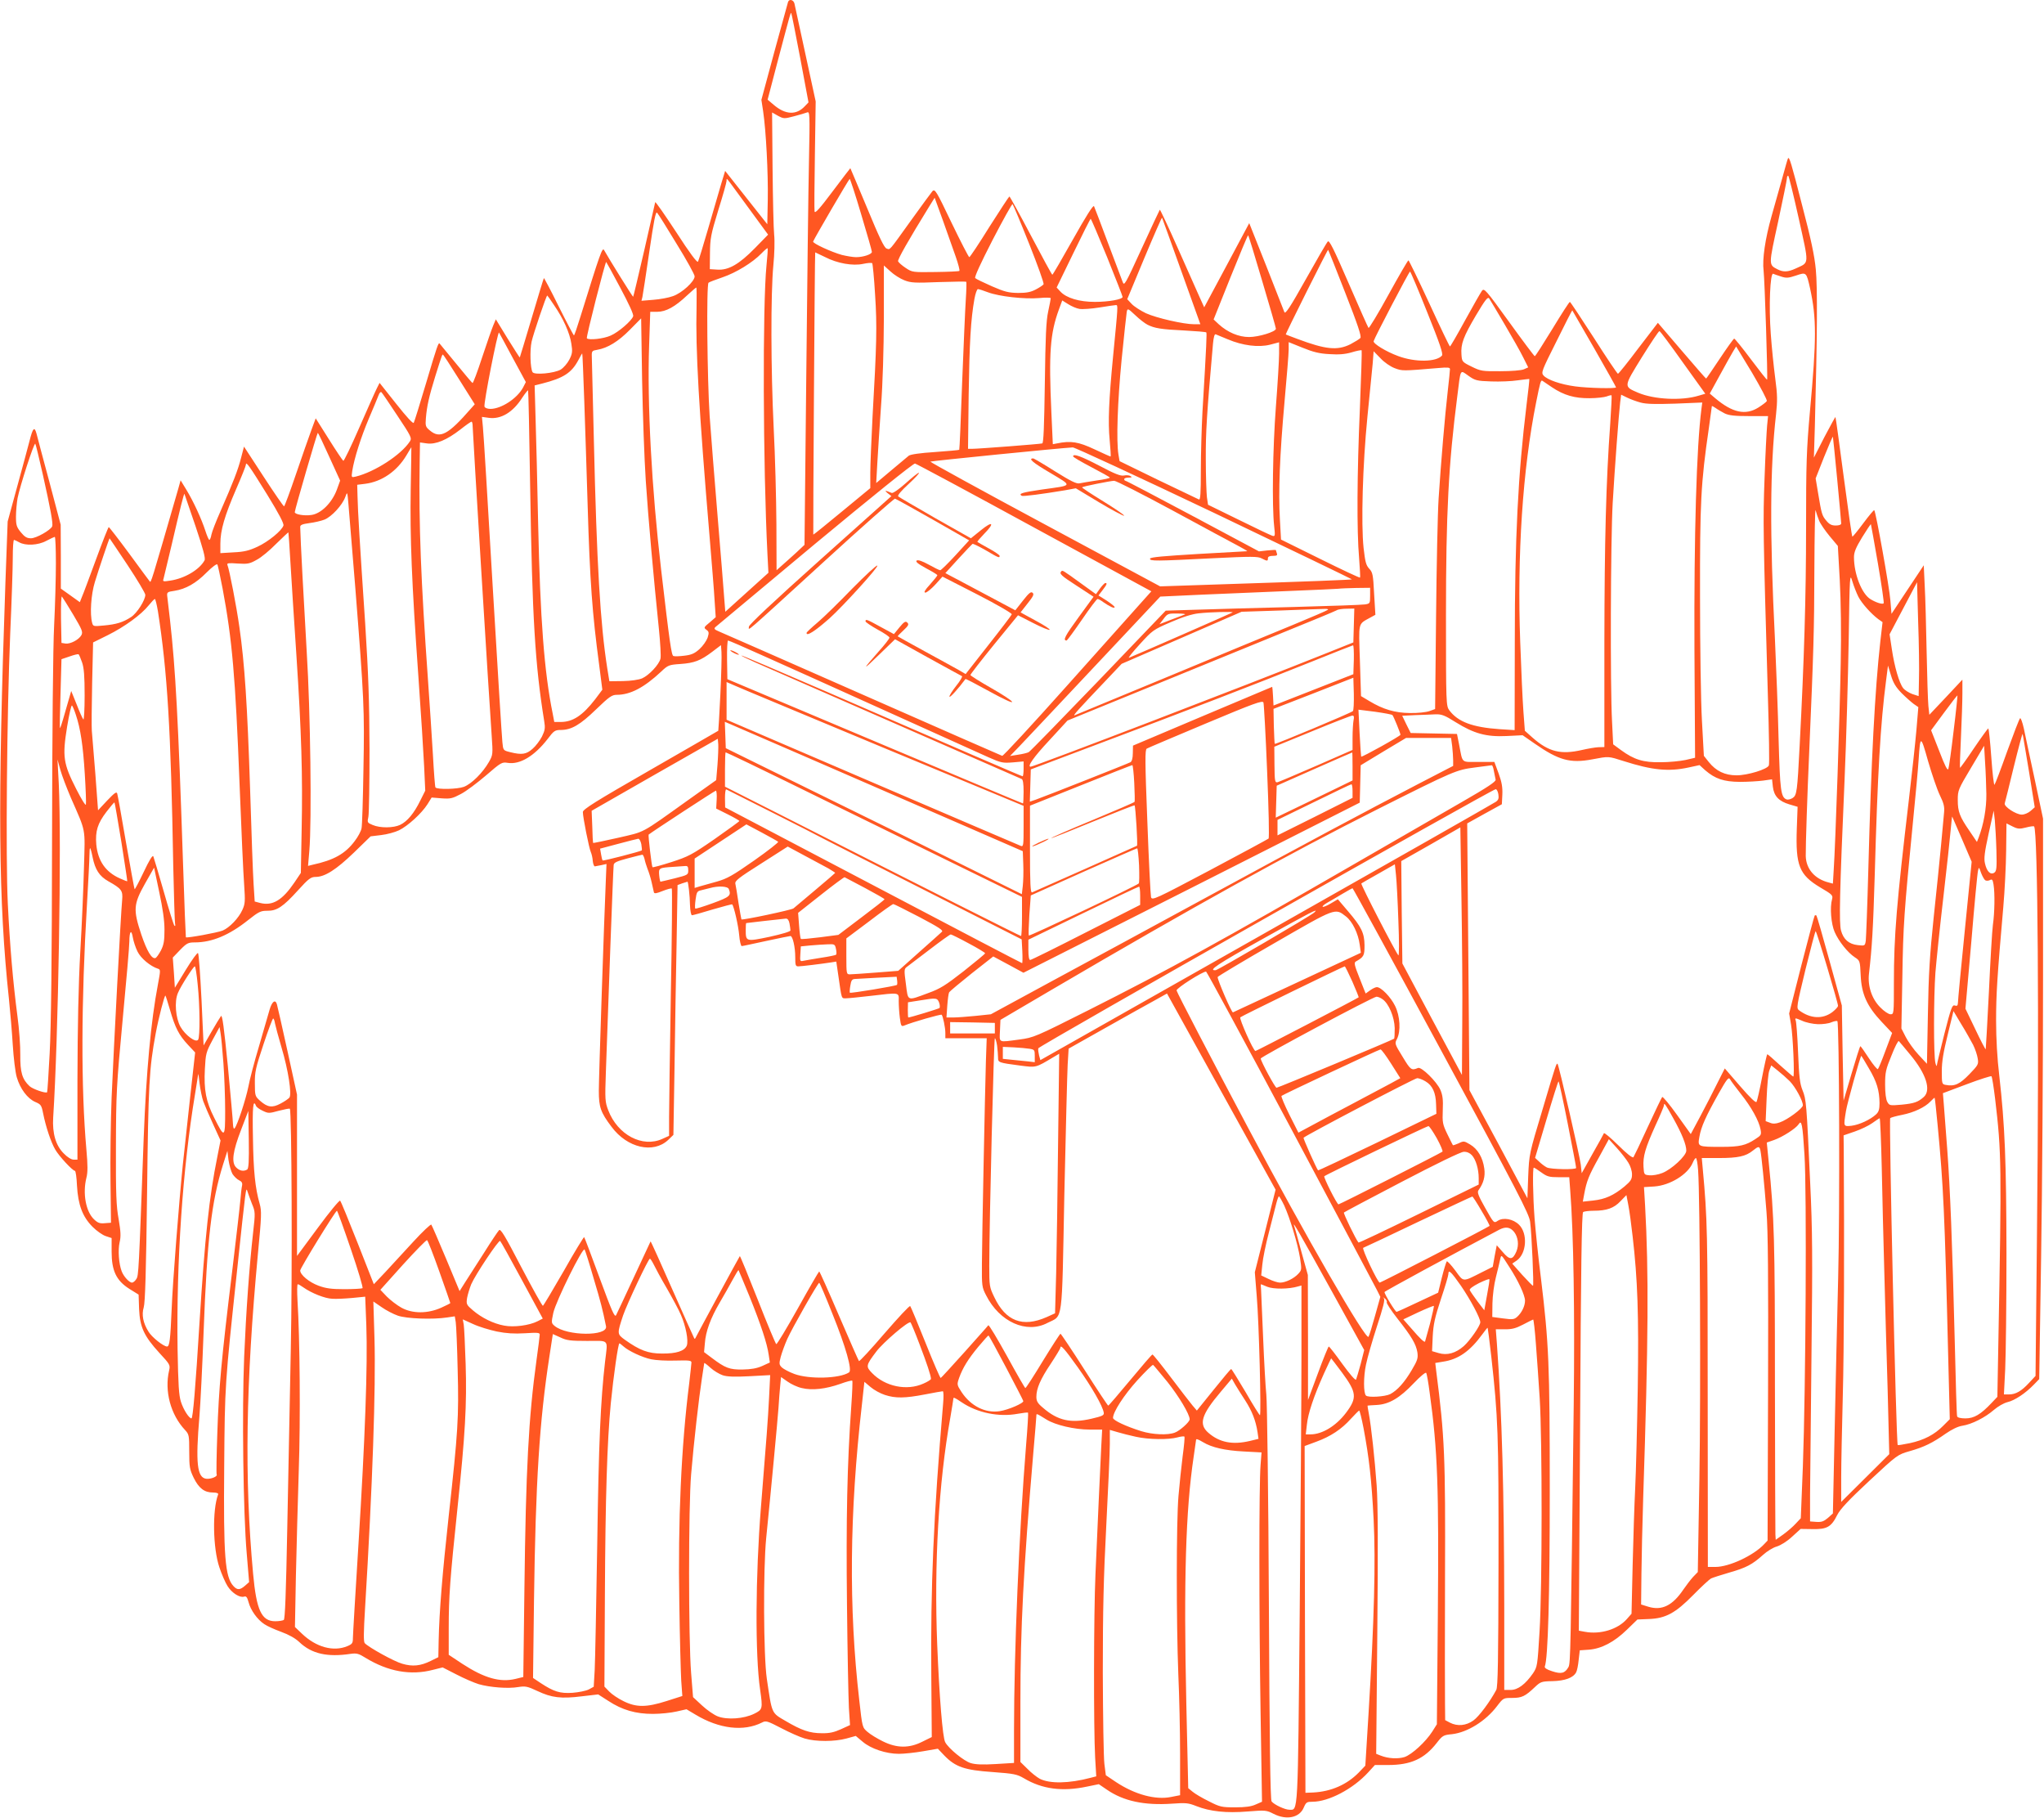<?xml version="1.0" standalone="no"?>
<!DOCTYPE svg PUBLIC "-//W3C//DTD SVG 20010904//EN"
 "http://www.w3.org/TR/2001/REC-SVG-20010904/DTD/svg10.dtd">
<svg version="1.0" xmlns="http://www.w3.org/2000/svg"
 width="1280pt" height="1138pt" viewBox="0 0 1280 1138"
 preserveAspectRatio="xMidYMid meet">
<g transform="translate(0,1138) scale(0.1,-0.1)"
fill="#ff5722" stroke="none">
<path d="M4935 11368 c-2 -7 -41 -148 -86 -313 l-81 -300 11 -72 c18 -121 32
-389 29 -553 l-3 -154 -132 167 -132 167 -25 -82 c-13 -46 -50 -171 -81 -278
-31 -107 -60 -201 -64 -208 -5 -9 -52 54 -136 184 -71 108 -130 193 -132 188
-1 -5 -32 -139 -68 -299 -37 -159 -68 -291 -70 -293 -2 -3 -149 233 -182 292
-11 20 -24 -17 -148 -416 -20 -65 -38 -118 -41 -118 -2 0 -45 81 -95 181 -49
100 -92 180 -93 178 -2 -2 -36 -114 -76 -249 -40 -135 -74 -246 -75 -248 -1
-1 -35 52 -76 118 l-74 121 -16 -38 c-9 -21 -40 -111 -70 -201 -29 -89 -56
-161 -60 -160 -4 2 -50 57 -104 123 -54 66 -100 122 -102 124 -7 9 -16 -15
-84 -245 -39 -131 -74 -244 -78 -251 -4 -8 -46 38 -110 119 l-104 131 -17 -34
c-10 -19 -59 -130 -110 -246 -51 -117 -96 -210 -100 -208 -5 3 -46 64 -91 136
l-82 130 -27 -73 c-15 -40 -58 -164 -96 -275 -38 -112 -72 -203 -75 -203 -4 0
-62 84 -129 187 l-122 187 -18 -69 c-19 -76 -50 -155 -129 -335 -28 -63 -54
-130 -57 -147 -3 -18 -9 -33 -13 -33 -4 0 -15 26 -25 57 -24 74 -74 183 -119
257 l-36 59 -15 -54 c-174 -601 -170 -590 -179 -578 -2 2 -59 79 -127 172 -68
92 -126 167 -129 167 -3 0 -39 -91 -80 -203 -41 -111 -80 -217 -88 -234 l-13
-33 -60 43 -59 42 0 200 -1 200 -70 265 c-39 146 -76 282 -81 304 -13 48 -23
39 -44 -44 -9 -36 -44 -164 -77 -285 l-60 -220 -14 -380 c-49 -1397 -44 -1993
22 -2610 8 -77 19 -206 24 -287 5 -81 16 -172 25 -202 21 -72 67 -134 116
-155 35 -15 39 -20 49 -71 17 -85 49 -181 76 -227 24 -42 109 -133 123 -133 5
0 11 -42 13 -92 7 -122 35 -196 98 -259 25 -25 63 -52 83 -58 l36 -12 0 -86
c0 -118 29 -180 111 -232 l58 -36 3 -90 c5 -114 31 -170 127 -275 66 -71 69
-76 61 -110 -30 -129 9 -276 100 -373 25 -27 26 -34 26 -135 0 -97 3 -112 28
-164 32 -65 67 -92 120 -92 24 0 36 -5 33 -12 -37 -97 -33 -337 8 -457 14 -42
37 -95 51 -117 27 -43 76 -74 103 -66 14 5 20 -3 29 -36 13 -49 54 -107 98
-136 17 -12 64 -33 105 -48 49 -18 89 -40 115 -65 77 -73 175 -95 321 -73 37
5 50 2 93 -25 141 -86 283 -112 423 -75 l60 15 86 -44 c48 -25 111 -52 140
-61 70 -20 184 -29 247 -18 45 7 57 5 121 -25 89 -42 148 -49 277 -33 l103 12
64 -41 c87 -57 171 -81 279 -81 47 0 114 7 148 15 l62 14 57 -34 c148 -89 301
-107 416 -49 24 13 33 10 120 -35 51 -27 117 -56 147 -65 70 -21 189 -20 262
0 l58 16 43 -36 c51 -44 147 -76 227 -76 32 0 99 7 151 16 l93 16 41 -43 c69
-71 126 -91 301 -103 136 -10 154 -14 197 -39 114 -68 240 -85 396 -52 l73 15
50 -34 c104 -72 235 -100 409 -88 85 6 101 5 151 -15 86 -34 188 -45 322 -34
112 9 118 8 163 -15 81 -41 163 -24 189 41 14 32 19 35 54 35 101 0 254 80
349 184 l42 46 83 0 c142 0 227 39 304 138 36 46 41 50 96 55 96 11 211 82
282 176 39 51 40 51 95 51 60 0 81 10 142 68 35 33 41 36 110 37 78 2 130 21
148 55 6 10 13 46 16 78 l7 60 57 4 c79 6 159 48 238 125 l66 64 72 3 c105 4
166 37 278 151 50 51 100 97 111 103 11 5 63 22 115 37 105 30 143 50 210 110
25 23 64 47 87 53 25 8 64 32 95 61 l54 49 74 -1 c90 -2 118 13 155 88 19 37
70 92 201 214 176 164 177 164 253 186 89 25 144 52 226 110 38 26 76 45 104
49 59 9 143 52 197 99 27 23 62 43 86 49 44 10 112 55 165 110 l33 34 12 769
c7 424 12 1213 12 1755 l0 985 -52 245 c-29 135 -60 278 -68 318 -9 41 -20 70
-24 65 -5 -4 -41 -98 -81 -208 -39 -110 -75 -204 -79 -208 -4 -5 -13 73 -20
172 -7 100 -16 181 -19 181 -3 -1 -44 -57 -90 -125 -46 -69 -86 -124 -87 -122
-2 2 1 88 6 192 5 105 9 228 9 275 l0 85 -103 -110 -104 -110 -6 55 c-3 30 -8
183 -11 340 -3 157 -8 343 -12 413 l-6 128 -101 -152 -101 -152 -7 84 c-6 81
-91 555 -101 565 -2 3 -33 -34 -68 -81 -35 -47 -66 -85 -69 -85 -3 0 -27 168
-54 373 -27 204 -50 374 -52 376 -1 2 -32 -55 -69 -125 l-66 -129 6 195 c15
570 17 871 6 983 -8 86 -31 194 -86 403 -68 266 -80 304 -88 293 -2 -2 -18
-58 -36 -124 -19 -66 -49 -173 -67 -238 -40 -141 -59 -271 -50 -341 7 -60 27
-678 22 -683 -2 -2 -47 55 -101 127 -53 71 -101 130 -105 130 -4 0 -44 -56
-90 -125 -46 -69 -84 -125 -86 -125 -2 0 -71 79 -153 175 l-149 174 -122 -159
c-66 -88 -124 -160 -128 -160 -4 0 -72 101 -151 225 -80 124 -147 225 -150
225 -4 0 -53 -76 -110 -170 -57 -93 -106 -170 -110 -170 -3 0 -76 97 -161 215
-146 202 -156 213 -170 194 -8 -11 -55 -93 -105 -184 -49 -90 -92 -164 -95
-164 -3 0 -61 121 -129 269 -69 149 -128 270 -131 270 -4 0 -60 -97 -125 -215
-65 -119 -122 -212 -125 -208 -4 5 -60 131 -125 281 -94 217 -121 270 -130
260 -7 -7 -69 -114 -138 -237 -98 -175 -128 -220 -134 -205 -4 10 -55 140
-113 288 l-107 269 -141 -264 -141 -263 -29 64 c-16 36 -77 174 -137 308 -59
133 -110 241 -112 239 -2 -2 -53 -111 -113 -242 -105 -229 -110 -238 -120
-209 -6 16 -48 126 -92 244 -44 118 -83 221 -87 229 -5 9 -50 -62 -132 -208
-68 -121 -126 -221 -129 -221 -3 0 -63 110 -134 245 -71 135 -132 245 -135
245 -3 -1 -59 -86 -125 -190 -65 -105 -122 -190 -126 -190 -4 0 -54 97 -111
215 -96 201 -104 214 -120 198 -8 -10 -69 -92 -134 -183 -143 -199 -129 -183
-153 -176 -15 5 -46 70 -122 254 -57 136 -104 248 -105 249 0 1 -50 -64 -110
-144 -81 -108 -111 -142 -114 -127 -2 10 -1 170 2 354 l5 335 -64 295 c-35
162 -66 305 -69 318 -6 24 -33 30 -40 10z m76 -351 l52 -278 -23 -24 c-53 -57
-121 -54 -194 8 l-39 33 62 237 c80 302 82 310 86 305 2 -1 27 -128 56 -281z
m-39 -365 c35 9 71 20 82 24 17 7 18 -4 12 -302 -4 -170 -11 -781 -17 -1357
l-11 -1048 -51 -48 c-29 -26 -68 -62 -88 -79 l-36 -32 -1 288 c-1 158 -8 429
-17 602 -18 370 -19 843 -2 1020 7 69 9 154 5 190 -4 36 -8 223 -10 415 l-3
351 37 -21 c36 -19 39 -19 100 -3z m6292 -639 c66 -300 68 -273 -19 -314 -48
-22 -77 -24 -114 -5 -56 29 -56 24 4 298 30 140 55 262 55 271 0 9 3 17 8 17
4 0 33 -120 66 -267z m-6662 182 c24 -33 81 -110 126 -172 l82 -112 -83 -85
c-98 -100 -165 -139 -235 -134 l-47 3 1 100 c1 91 5 116 52 269 29 92 52 175
52 184 0 19 -2 21 52 -53z m791 -157 c37 -123 67 -228 67 -235 0 -15 -54 -33
-99 -33 -20 0 -60 7 -89 14 -65 18 -185 73 -180 84 12 28 224 391 229 392 3 0
36 -100 72 -222z m592 -265 c16 -46 26 -85 23 -89 -3 -3 -71 -6 -150 -7 -143
-2 -145 -2 -187 26 -23 15 -44 34 -47 41 -4 11 64 131 196 345 l33 53 52 -143
c28 -79 64 -181 80 -226z m460 80 c53 -133 94 -247 90 -253 -3 -5 -25 -20 -48
-32 -32 -17 -58 -22 -112 -22 -59 1 -84 7 -164 42 -52 23 -98 45 -104 51 -6 6
34 93 109 239 66 127 122 228 125 224 4 -4 51 -116 104 -249z m-2207 -1 c62
-100 112 -191 112 -202 0 -32 -80 -105 -136 -124 -27 -10 -82 -20 -123 -23
l-74 -6 6 24 c3 13 22 140 43 282 29 198 40 255 49 245 7 -7 62 -95 123 -196z
m3160 -170 l119 -332 -39 0 c-66 0 -236 39 -302 69 -33 16 -74 42 -89 58 l-28
30 107 257 c59 141 109 255 111 253 1 -2 56 -153 121 -335z m-465 88 c53 -132
97 -244 97 -249 0 -15 -86 -31 -174 -31 -97 0 -178 24 -216 65 l-23 25 104
214 c57 118 106 215 109 216 3 0 49 -108 103 -240z m972 -152 c47 -157 85
-290 85 -296 0 -19 -108 -52 -168 -52 -65 0 -134 29 -190 80 l-32 30 106 265
c59 146 108 264 110 262 3 -2 43 -132 89 -289z m-3105 101 c-25 -248 -22
-1253 6 -1810 l6 -115 -135 -122 -135 -122 -7 88 c-3 48 -22 276 -41 507 -19
231 -42 515 -50 630 -15 229 -21 823 -7 835 4 4 44 19 88 34 85 29 188 92 244
150 19 20 36 34 38 32 2 -2 -1 -50 -7 -107z m3625 -174 c78 -199 102 -271 94
-281 -6 -7 -34 -24 -62 -39 -82 -41 -156 -33 -332 33 -38 14 -71 27 -73 28 -2
1 57 121 130 267 73 146 134 265 135 263 2 -2 51 -124 108 -271z m-3259 226
c77 -40 174 -57 239 -43 28 6 53 8 57 4 3 -4 12 -92 18 -197 13 -196 10 -311
-16 -765 -7 -140 -14 -298 -14 -350 l0 -96 -177 -146 c-98 -81 -178 -146 -180
-145 -2 3 9 1767 12 1767 1 0 28 -13 61 -29z m-1282 -192 c55 -103 85 -168 81
-179 -9 -28 -92 -100 -141 -121 -44 -20 -136 -30 -149 -17 -6 6 115 478 121
478 1 0 41 -72 88 -161z m1780 46 c41 -16 67 -17 215 -11 92 3 170 4 172 2 2
-3 1 -53 -3 -113 -4 -59 -14 -294 -23 -522 -8 -228 -16 -415 -18 -417 -1 -2
-70 -8 -152 -14 -94 -6 -154 -15 -164 -23 -9 -8 -58 -49 -110 -92 l-94 -79 7
125 c4 68 14 228 23 354 11 142 17 355 18 556 l0 327 41 -37 c22 -21 62 -46
88 -56z m3274 -201 c79 -196 100 -259 92 -270 -35 -41 -168 -43 -275 -3 -76
28 -157 78 -153 93 6 23 222 436 228 436 3 0 52 -115 108 -256z m2215 225 c33
-11 46 -10 94 6 65 22 65 22 88 -80 41 -189 41 -314 -1 -774 -21 -235 -24
-317 -24 -730 0 -422 -12 -823 -40 -1356 -15 -294 -18 -313 -44 -331 -13 -8
-30 -12 -38 -9 -36 14 -41 55 -50 375 -4 173 -15 457 -23 630 -33 658 -31
1074 7 1406 9 84 9 121 -5 225 -9 68 -22 193 -28 278 -13 173 -4 385 15 377 6
-3 28 -10 49 -17z m-6791 -196 c-7 -255 14 -632 82 -1438 13 -159 28 -337 31
-395 l7 -104 -38 -33 c-37 -30 -38 -33 -20 -46 16 -12 17 -18 7 -50 -7 -19
-29 -51 -51 -71 -30 -27 -50 -36 -94 -41 -31 -4 -61 -5 -69 -2 -12 4 -23 78
-77 542 -59 506 -88 1038 -75 1404 l7 209 44 0 c54 0 111 31 186 102 29 27 55
49 58 50 3 0 3 -57 2 -127z m1825 97 c69 -26 229 -44 321 -36 39 4 72 3 72 -1
0 -4 -7 -42 -16 -83 -13 -59 -17 -156 -21 -448 -4 -270 -8 -375 -16 -378 -12
-4 -400 -34 -442 -34 l-23 0 4 338 c5 328 13 471 36 600 6 34 16 62 22 62 6 0
35 -9 63 -20z m-2717 -81 c58 -84 98 -174 108 -241 8 -49 6 -63 -13 -100 -12
-23 -36 -51 -54 -62 -40 -23 -164 -35 -176 -16 -14 23 -18 136 -6 191 10 46
92 289 98 289 1 0 21 -27 43 -61z m5952 -119 c47 -80 100 -173 117 -208 l31
-62 -27 -12 c-16 -7 -79 -12 -148 -12 -114 -1 -123 1 -180 29 -59 29 -60 31
-63 75 -5 67 12 112 91 246 59 99 74 118 83 105 6 -9 49 -81 96 -161z m-2662
96 c19 -3 76 1 125 9 50 8 96 15 103 15 14 0 14 3 -18 -325 -26 -270 -32 -405
-21 -520 5 -55 8 -101 6 -103 -1 -1 -46 19 -101 45 -100 47 -148 55 -235 37
l-26 -5 -9 198 c-17 372 -8 495 47 645 l21 57 37 -23 c20 -13 52 -27 71 -30z
m426 -99 c44 -22 84 -29 230 -36 73 -4 135 -9 138 -12 4 -4 2 -65 -24 -499 -5
-96 -10 -260 -10 -364 0 -146 -3 -187 -12 -183 -7 3 -122 58 -255 122 l-242
118 -7 41 c-14 85 -6 328 20 596 15 151 30 286 32 298 5 23 7 22 53 -21 26
-25 61 -52 77 -60z m2798 -149 c75 -131 136 -240 136 -243 0 -9 -176 -5 -256
6 -90 12 -174 41 -198 68 -16 18 -12 29 81 214 53 108 98 195 99 194 1 -1 63
-109 138 -239z m-5940 -828 c16 -240 49 -607 82 -926 9 -89 14 -173 10 -188
-9 -37 -72 -104 -115 -123 -22 -9 -69 -16 -120 -17 l-85 -1 -13 80 c-44 279
-66 654 -84 1425 -7 272 -13 511 -13 530 -1 32 2 35 34 40 65 11 132 52 204
125 l71 72 6 -386 c4 -212 14 -496 23 -631z m6495 740 l140 -195 -41 -12
c-108 -33 -280 -24 -379 18 -93 40 -93 35 23 223 57 91 106 165 110 163 5 -1
71 -90 147 -197z m-7329 31 l83 -153 -18 -35 c-37 -68 -135 -132 -203 -133
-19 0 -35 6 -38 14 -7 17 83 474 91 464 1 -2 40 -72 85 -157z m4478 115 c94
-40 193 -52 265 -34 l57 15 0 -71 c0 -39 -9 -188 -20 -331 -20 -263 -25 -622
-11 -748 7 -63 6 -67 -12 -61 -10 3 -105 48 -210 100 l-192 94 -7 47 c-3 27
-7 134 -7 238 -1 168 6 282 45 723 4 43 10 62 17 59 7 -3 40 -17 75 -31z m637
-93 c59 -4 97 -1 139 11 32 10 60 15 63 13 2 -3 -3 -166 -11 -362 -18 -412
-20 -769 -5 -939 5 -65 8 -120 6 -122 -2 -3 -115 50 -250 117 l-245 121 -7
126 c-10 173 -1 403 29 737 14 154 26 301 26 327 l0 46 87 -35 c66 -27 106
-37 168 -40z m2739 -294 c-3 -6 -27 -24 -52 -40 -81 -51 -163 -33 -271 58
l-34 29 63 115 c34 62 71 129 82 147 l20 33 100 -165 c54 -92 96 -171 92 -177z
m-2330 206 c48 -18 47 -18 274 1 58 5 72 4 72 -7 0 -8 -6 -70 -14 -139 -17
-147 -42 -438 -57 -670 -6 -91 -13 -425 -16 -742 l-6 -577 -36 -13 c-20 -7
-74 -13 -121 -12 -95 1 -169 23 -255 75 l-52 31 -7 222 c-8 246 -13 226 64
269 l33 18 -8 132 c-6 120 -9 134 -31 157 -20 22 -25 43 -35 130 -16 151 -6
517 24 820 14 140 29 290 33 333 l6 78 43 -44 c23 -25 62 -52 89 -62z m-5075
-210 c6 -165 15 -457 21 -650 14 -476 29 -676 72 -997 l20 -156 -45 -60 c-79
-102 -140 -142 -216 -142 l-40 0 -10 53 c-53 260 -78 590 -91 1187 -5 245 -12
540 -16 656 l-6 211 48 12 c133 34 183 67 225 145 13 25 24 44 25 43 2 -1 7
-137 13 -302z m-784 140 l98 -156 -24 -27 c-142 -163 -193 -191 -257 -137 -27
22 -29 29 -25 77 6 75 20 137 59 263 43 137 43 135 48 135 2 0 48 -70 101
-155z m6463 -13 c54 -2 129 1 167 7 38 5 70 9 72 8 1 -2 -6 -73 -17 -158 -54
-441 -74 -837 -74 -1487 l-1 -553 -95 6 c-170 12 -260 46 -314 118 -20 28 -21
37 -21 595 0 641 16 944 71 1372 22 177 16 165 69 128 42 -30 53 -33 143 -36z
m380 -36 c76 -51 143 -70 237 -69 44 0 92 6 106 11 15 6 29 9 31 7 2 -2 -2
-80 -8 -172 -27 -372 -36 -739 -37 -1369 l0 -661 -38 -1 c-20 -1 -66 -9 -101
-17 -134 -31 -210 -12 -311 77 l-48 43 -9 120 c-5 66 -14 261 -20 434 -20 548
15 1081 100 1504 25 125 29 139 39 133 4 -3 31 -21 59 -40z m-6398 -627 c13
-821 31 -1111 88 -1464 7 -42 5 -57 -14 -96 -13 -25 -39 -60 -59 -77 -39 -35
-68 -39 -140 -21 -44 11 -44 11 -49 63 -3 28 -31 470 -61 981 -30 512 -57 958
-61 992 l-6 63 44 -6 c75 -10 150 34 209 127 18 27 34 47 36 45 2 -1 8 -275
13 -607z m-831 448 c86 -129 91 -140 78 -160 -55 -85 -221 -192 -340 -221 -27
-6 -27 -6 -21 36 12 77 54 210 104 328 27 63 54 128 60 144 6 17 14 25 19 20
5 -5 50 -71 100 -147z m7784 83 c36 -10 92 -11 218 -7 l169 7 -5 -38 c-31
-238 -47 -786 -44 -1507 l4 -679 -60 -14 c-33 -7 -103 -14 -155 -14 -109 -2
-167 16 -249 76 l-49 36 -7 143 c-12 215 -9 1135 4 1367 13 222 38 556 47 632
l6 47 37 -18 c20 -10 58 -24 84 -31z m527 -68 c27 -13 62 -17 154 -17 l118 0
-6 -60 c-3 -33 -11 -181 -16 -330 -10 -268 -9 -332 21 -1366 7 -228 10 -423 6
-431 -9 -24 -133 -62 -202 -62 -74 0 -129 27 -174 83 l-31 39 -12 219 c-7 120
-12 470 -12 778 -1 591 5 710 55 1053 10 73 19 136 19 139 0 3 10 -2 23 -11
12 -9 38 -24 57 -34z m-7840 -83 c0 -32 103 -1713 119 -1934 8 -117 8 -121
-17 -165 -39 -68 -108 -137 -157 -156 -40 -15 -165 -18 -178 -4 -3 3 -10 95
-16 205 -7 110 -20 322 -31 470 -44 620 -58 968 -52 1357 l2 128 43 -6 c56 -8
126 22 210 87 34 27 65 49 70 49 4 0 7 -14 7 -31z m-898 -189 l68 -149 -21
-58 c-31 -82 -99 -149 -159 -157 -45 -7 -106 4 -104 18 2 22 140 496 144 496
3 0 35 -68 72 -150z m9443 -141 c14 -145 25 -270 25 -276 0 -8 -13 -13 -34
-13 -26 0 -40 7 -59 30 -27 32 -30 41 -52 175 l-15 90 52 132 c29 72 54 130
56 129 1 -2 13 -122 27 -267z m-11237 31 c49 -219 65 -308 59 -325 -10 -24
-100 -75 -133 -75 -25 0 -39 8 -63 37 -27 33 -31 45 -31 99 0 34 5 86 10 115
14 73 103 349 111 341 3 -4 24 -90 47 -192z m2304 -93 c-5 -298 6 -581 48
-1172 16 -225 32 -479 36 -562 l7 -153 -31 -62 c-39 -80 -82 -131 -126 -152
-42 -20 -125 -21 -172 -1 -34 14 -35 16 -27 52 4 21 7 211 7 423 -1 301 -7
472 -27 785 -35 520 -46 703 -48 795 l-2 75 49 6 c105 13 200 79 259 178 17
28 30 51 31 51 0 0 -1 -118 -4 -263z m5033 -149 c475 -227 862 -414 861 -415
-3 -3 -258 -13 -871 -33 l-330 -11 -722 388 c-397 213 -719 390 -717 393 5 4
815 85 892 89 13 0 412 -185 887 -411z m-5931 114 c72 -117 105 -180 101 -192
-10 -32 -94 -101 -163 -133 -52 -24 -83 -32 -149 -35 l-83 -5 0 60 c0 83 27
175 98 339 34 78 62 148 62 155 0 23 22 -8 134 -189z m4804 -206 l732 -398
-69 -77 c-37 -42 -245 -274 -461 -516 -216 -242 -398 -439 -404 -437 -6 2
-399 174 -873 383 -475 209 -879 387 -899 395 -31 13 -35 18 -23 29 8 7 288
241 623 520 352 292 616 505 626 503 9 -2 345 -182 748 -402z m-4253 -376 c55
-698 58 -764 51 -1135 -3 -187 -8 -354 -12 -371 -3 -17 -22 -53 -43 -80 -59
-79 -130 -119 -264 -148 l-28 -7 8 93 c16 187 7 875 -16 1243 -17 288 -40 716
-41 786 0 13 14 18 57 24 32 4 75 14 95 22 45 18 112 91 130 141 13 36 13 36
20 -44 4 -43 23 -279 43 -524z m-1001 387 c48 -143 64 -203 57 -215 -32 -59
-126 -114 -215 -127 -44 -7 -48 -6 -42 11 3 11 25 105 50 209 55 237 78 327
81 323 1 -2 32 -92 69 -201z m10168 33 c8 -20 38 -63 66 -97 l51 -61 12 -213
c7 -128 10 -336 6 -519 -5 -302 -33 -1137 -44 -1298 l-5 -84 -26 7 c-88 22
-142 85 -144 166 -1 62 10 393 22 659 27 620 31 755 32 1130 1 223 4 392 8
375 4 -16 14 -46 22 -65z m368 -268 c23 -134 39 -246 36 -249 -8 -8 -47 4 -83
26 -55 34 -103 158 -103 263 0 31 12 60 51 124 29 47 53 83 55 82 1 -2 21
-113 44 -246z m-9941 3 c6 -104 23 -363 37 -575 32 -489 40 -757 33 -1095 l-5
-270 -41 -61 c-75 -110 -136 -147 -214 -127 l-34 9 -7 110 c-4 60 -14 330 -22
599 -17 519 -34 782 -67 1010 -18 128 -62 356 -75 389 -4 11 9 12 64 8 62 -4
75 -2 119 23 28 14 83 60 123 101 41 40 75 72 76 71 1 -1 7 -87 13 -192z
m-1469 -2 c0 -93 -5 -267 -11 -388 -7 -130 -12 -675 -13 -1330 -1 -784 -6
-1181 -15 -1350 -7 -132 -14 -241 -16 -243 -8 -9 -91 20 -110 38 -46 43 -59
87 -58 195 1 55 -7 165 -18 245 -28 214 -47 438 -60 701 -14 289 -6 1184 15
1694 9 198 16 411 16 473 0 61 3 112 8 112 4 -1 18 -7 32 -15 40 -23 119 -19
170 9 25 13 48 24 53 25 4 0 7 -74 7 -166z m449 -11 c61 -92 111 -176 111
-186 0 -33 -52 -115 -89 -139 -50 -33 -93 -46 -171 -53 -64 -6 -67 -6 -73 17
-15 55 -7 177 17 255 22 73 90 274 92 274 1 0 51 -76 113 -168z m595 -147 c60
-320 80 -550 106 -1220 11 -286 24 -572 29 -635 7 -103 6 -119 -11 -156 -23
-52 -81 -112 -124 -130 -32 -13 -223 -48 -230 -42 -1 2 -10 213 -18 468 -30
900 -47 1212 -81 1515 -8 72 -16 141 -18 155 -2 22 2 25 45 31 71 11 135 47
202 115 36 36 64 56 67 50 4 -6 18 -74 33 -151z m10243 -50 c22 -43 81 -108
125 -141 l27 -19 -14 -121 c-34 -304 -57 -743 -75 -1424 -6 -228 -14 -430 -16
-449 -5 -33 -6 -33 -50 -28 -56 6 -90 36 -105 91 -13 47 -9 231 22 941 11 253
22 649 26 880 6 412 7 419 23 365 9 -30 26 -73 37 -95z m380 -517 l-2 -106
-40 13 c-21 8 -47 24 -57 37 -25 32 -55 136 -71 245 l-14 92 86 163 86 163 7
-250 c5 -137 7 -298 5 -357z m-3437 522 c0 -48 -1 -49 -32 -54 -18 -3 -217
-10 -443 -16 -225 -6 -499 -13 -608 -17 l-197 -6 -421 -439 c-232 -241 -428
-442 -437 -447 -10 -5 -39 -12 -67 -16 l-50 -8 60 62 c33 35 245 259 470 499
l411 437 259 12 c143 6 388 16 545 23 157 6 296 13 310 14 14 2 64 4 113 5
l87 1 0 -50z m-8121 -119 c55 -93 61 -107 51 -127 -16 -29 -69 -57 -100 -53
l-25 4 -3 150 c-1 86 1 145 6 140 5 -6 37 -57 71 -114z m530 22 c59 -380 81
-732 96 -1598 4 -181 9 -341 11 -355 3 -15 2 -21 -4 -15 -5 6 -35 102 -67 215
-32 113 -62 211 -65 219 -5 9 -26 -26 -60 -98 -29 -61 -55 -110 -57 -108 -2 2
-26 134 -54 293 -27 159 -52 297 -55 306 -4 14 -17 4 -63 -44 l-57 -61 -17
229 c-10 126 -20 247 -22 269 -2 22 -1 155 2 297 l6 256 91 45 c105 52 211
129 257 187 18 22 35 40 39 40 3 0 12 -35 19 -77z m7326 9 c-6 -5 -104 -47
-220 -95 -115 -47 -466 -192 -780 -323 -313 -130 -577 -239 -585 -242 -15 -5
22 36 205 228 l89 94 376 163 375 163 245 8 c135 5 258 10 275 10 16 1 25 -2
20 -6z m163 -98 l-3 -106 -185 -74 c-469 -188 -1814 -704 -1836 -704 -23 0 18
59 116 164 l115 125 490 200 c270 110 645 263 835 341 190 77 352 144 360 149
8 6 37 10 63 10 l48 1 -3 -106z m-759 82 c-3 -3 -610 -269 -649 -284 -8 -3 22
35 67 84 80 88 85 92 195 139 72 32 135 51 173 55 69 8 220 12 214 6z m-299
-13 c-8 -3 -47 -18 -87 -33 l-72 -28 26 34 c24 32 28 34 87 33 33 0 54 -3 46
-6z m-2644 -257 c115 -51 461 -207 769 -346 308 -139 598 -270 645 -291 79
-35 90 -37 153 -32 l67 6 0 -47 c0 -25 -3 -46 -6 -46 -6 0 -393 167 -1238 534
-286 124 -521 224 -523 222 -2 -2 38 -21 89 -44 51 -22 444 -194 873 -382 429
-188 786 -344 793 -347 8 -3 12 -29 12 -79 0 -41 -2 -74 -4 -74 -3 0 -380 158
-838 351 -458 193 -873 368 -923 389 l-90 38 -2 121 c-1 67 2 121 6 121 5 0
102 -42 217 -94z m-265 -245 c-6 -123 -12 -225 -13 -226 -2 -1 -193 -112 -425
-245 -347 -199 -423 -247 -423 -264 0 -32 39 -228 50 -251 5 -11 11 -36 12
-55 2 -19 8 -34 13 -34 6 1 24 5 42 8 l31 7 -4 -98 c-10 -222 -44 -1236 -44
-1322 0 -102 11 -135 80 -226 98 -132 261 -169 354 -82 l33 32 7 420 c3 231 9
583 13 782 l6 362 30 11 c17 5 31 10 32 10 5 0 15 -87 16 -147 1 -35 7 -63 12
-63 6 0 64 16 129 36 66 19 121 34 123 32 11 -11 39 -134 44 -193 3 -38 11
-69 16 -68 6 0 74 15 153 32 79 17 147 31 152 31 14 0 30 -69 30 -132 0 -51 2
-58 19 -58 20 0 149 16 207 25 l31 5 12 -82 c23 -159 19 -148 49 -148 15 0 83
7 152 15 188 22 179 24 178 -33 0 -27 3 -74 7 -104 7 -53 9 -56 29 -48 47 20
228 72 233 67 8 -9 23 -80 23 -114 l0 -33 129 0 130 0 -5 -142 c-6 -201 -24
-1093 -25 -1269 -1 -139 0 -148 26 -198 84 -167 253 -243 385 -173 98 50 89
-20 105 797 9 396 18 765 21 820 l6 100 231 130 c127 72 266 149 308 172 l77
43 340 -614 340 -614 -65 -259 -65 -258 12 -150 c14 -158 29 -745 20 -745 -3
0 -44 65 -90 145 -47 79 -87 144 -90 144 -3 1 -52 -58 -110 -130 l-105 -130
-28 33 c-15 18 -76 97 -135 175 -59 78 -110 142 -115 143 -4 0 -66 -72 -139
-160 -73 -88 -135 -160 -138 -160 -3 0 -70 101 -149 225 -79 124 -147 225
-150 225 -3 0 -53 -77 -110 -170 -57 -94 -106 -170 -110 -170 -3 0 -55 90
-115 200 -61 110 -113 197 -117 193 -3 -5 -71 -80 -149 -168 -79 -88 -146
-161 -149 -162 -3 -2 -46 97 -95 220 -49 122 -92 226 -96 230 -4 5 -76 -73
-161 -171 -85 -99 -157 -177 -160 -173 -3 3 -59 131 -125 284 -65 152 -121
277 -124 277 -3 -1 -63 -104 -133 -230 -71 -127 -132 -228 -136 -225 -4 2 -57
128 -116 279 -60 152 -110 274 -112 272 -4 -4 -272 -499 -277 -511 -2 -5 -5
-8 -8 -5 -2 3 -64 141 -138 308 -73 166 -134 301 -136 300 -1 -2 -48 -102
-104 -223 -56 -121 -107 -229 -112 -239 -9 -16 -27 27 -103 233 -51 138 -94
254 -97 256 -2 2 -60 -92 -127 -211 -68 -118 -127 -217 -131 -219 -4 -2 -64
106 -135 241 -104 200 -130 243 -140 232 -7 -7 -50 -71 -95 -143 -46 -71 -99
-154 -118 -184 l-34 -54 -85 204 c-47 112 -88 207 -92 212 -4 4 -54 -43 -111
-105 -57 -62 -136 -148 -176 -191 l-73 -77 -101 257 c-56 142 -105 262 -110
266 -4 5 -67 -71 -139 -169 l-131 -177 0 505 0 505 -60 274 c-33 151 -63 282
-66 292 -10 33 -31 17 -46 -35 -8 -29 -38 -132 -66 -228 -29 -96 -59 -211 -67
-255 -16 -79 -69 -241 -86 -259 -5 -6 -9 4 -10 25 0 18 -15 182 -32 363 -24
241 -35 325 -43 315 -6 -8 -33 -52 -60 -99 l-49 -85 -13 285 c-8 157 -17 289
-22 293 -4 5 -38 -42 -76 -104 l-69 -113 -6 94 -7 95 46 48 c42 43 51 47 92
47 107 0 215 45 333 139 67 53 79 59 120 59 60 -1 99 24 193 128 67 74 81 84
111 84 57 0 128 45 239 152 l105 102 66 8 c36 4 87 18 112 30 55 27 141 105
178 163 l26 42 62 -5 c56 -4 68 -1 121 27 33 17 103 70 157 116 95 82 100 85
137 79 75 -12 166 42 249 149 40 53 46 57 85 57 65 1 119 32 219 129 82 79 99
91 129 91 85 0 171 45 278 145 43 41 49 43 120 48 88 6 127 21 201 77 l54 41
3 -43 c2 -23 -1 -143 -7 -267z m3967 218 l-3 -90 -250 -98 -250 -98 -3 58 c-2
33 -4 59 -5 59 -1 0 -198 -83 -437 -184 l-435 -184 -1 -48 c0 -30 -6 -51 -15
-56 -14 -8 -520 -208 -592 -234 l-38 -13 3 101 3 101 395 149 c563 211 1054
401 1355 522 143 58 264 105 268 106 4 0 6 -41 5 -91z m-7964 -16 c12 -35 16
-86 16 -207 0 -88 -4 -156 -8 -150 -5 5 -24 47 -42 94 l-34 84 -17 -59 c-10
-33 -25 -86 -34 -118 -9 -32 -18 -57 -20 -55 -1 2 0 99 4 217 l6 214 50 17
c28 10 53 16 57 14 3 -2 13 -25 22 -51z m11394 -192 c26 -26 60 -56 76 -68
l29 -20 -12 -144 c-7 -79 -28 -274 -47 -434 -77 -652 -94 -851 -94 -1147 0
-195 0 -198 -21 -198 -12 0 -41 19 -64 43 -53 53 -80 133 -71 211 19 166 26
279 36 616 18 639 36 951 71 1219 l12 94 19 -62 c14 -47 31 -74 66 -110z
m-3436 -113 c-11 -11 -484 -209 -489 -205 -2 2 -4 52 -6 111 l-2 108 250 97
250 98 3 -100 c1 -55 -1 -104 -6 -109z m-2940 -229 l878 -364 0 -129 c0 -118
-1 -128 -17 -122 -10 4 -429 183 -930 398 l-913 392 0 118 0 118 53 -23 c28
-13 447 -187 929 -388z m6702 105 c-14 -120 -29 -227 -33 -238 -5 -13 -21 18
-57 112 l-51 130 81 110 c45 61 82 109 84 108 1 -2 -9 -102 -24 -222z m-4299
-252 c10 -238 14 -417 9 -422 -5 -4 -171 -94 -369 -199 -342 -181 -360 -189
-367 -168 -3 12 -14 224 -23 472 -15 379 -15 451 -4 458 8 5 174 75 369 157
305 128 356 146 362 132 3 -9 14 -203 23 -430z m-7460 353 c29 -86 45 -192 56
-371 6 -95 9 -181 7 -191 -2 -9 -28 33 -61 98 -81 159 -87 202 -57 388 13 78
26 138 31 134 4 -4 15 -30 24 -58z m8245 -2 c8 -10 50 -113 50 -123 0 -8 -241
-142 -246 -137 -1 1 -6 68 -10 148 l-7 146 104 -13 c56 -8 106 -17 109 -21z
m395 -44 c116 -72 192 -93 319 -87 l101 5 75 -52 c151 -105 223 -125 361 -99
106 20 99 20 197 -11 179 -57 280 -67 406 -40 l69 15 35 -32 c63 -54 116 -72
217 -73 50 0 115 4 146 8 l56 8 5 -46 c7 -59 37 -91 104 -111 l51 -15 -5 -137
c-8 -231 15 -289 147 -368 75 -44 80 -49 74 -73 -15 -52 -6 -156 16 -206 26
-59 82 -129 126 -158 32 -21 33 -22 37 -112 5 -118 39 -194 131 -292 l66 -70
-41 -109 c-22 -60 -44 -113 -48 -117 -4 -4 -29 26 -56 67 -27 42 -51 76 -54
76 -3 0 -27 -77 -55 -171 l-50 -170 -6 298 -5 298 -77 279 c-42 153 -79 281
-82 284 -3 3 -8 3 -11 0 -3 -4 -40 -143 -83 -310 l-77 -303 12 -70 c12 -71 23
-325 14 -325 -3 0 -39 32 -82 70 -42 39 -78 70 -81 70 -2 0 -17 -64 -32 -142
-15 -79 -31 -149 -35 -156 -4 -9 -38 23 -103 98 l-96 111 -47 -93 c-25 -51
-73 -144 -106 -206 l-60 -112 -86 120 c-47 66 -89 116 -93 112 -4 -4 -44 -88
-90 -187 -45 -99 -86 -184 -90 -190 -6 -6 -43 23 -95 75 -48 47 -88 81 -90 75
-2 -5 -34 -64 -72 -130 l-67 -120 -6 55 c-7 55 -137 621 -145 629 -7 7 -9 3
-94 -284 -84 -279 -84 -280 -90 -419 l-5 -138 -181 339 -182 338 -7 835 -7
835 108 60 109 60 3 60 c2 45 -3 77 -23 132 l-27 73 -99 0 c-112 0 -98 -13
-122 110 l-13 65 -145 3 -145 3 -27 54 -26 54 82 4 c45 1 102 4 127 5 38 1 57
-6 125 -49z m-639 10 c-3 -17 -6 -66 -6 -108 l0 -76 -226 -99 c-124 -54 -233
-100 -243 -103 -17 -4 -19 4 -20 109 l-1 113 237 97 c131 54 244 98 252 98 10
0 12 -8 7 -31z m-3426 -229 c245 -106 650 -282 900 -391 l455 -198 3 -83 c2
-46 0 -106 -3 -134 l-6 -52 -362 179 c-199 99 -616 305 -927 457 l-565 278 -3
83 -3 82 33 -14 c18 -8 233 -101 478 -207z m7656 -90 l36 -224 -26 -23 c-15
-13 -39 -23 -55 -23 -36 0 -112 50 -107 70 3 8 28 112 57 230 29 118 54 211
55 205 2 -5 19 -111 40 -235z m-8213 41 l-8 -95 -180 -128 c-298 -213 -262
-193 -434 -233 -85 -19 -155 -34 -157 -32 -1 1 -4 47 -5 102 l-4 99 395 226
395 225 3 -35 c1 -19 -1 -77 -5 -129z m4601 117 c3 -29 6 -69 6 -88 l0 -35
-222 -115 c-338 -176 -687 -362 -1323 -708 -319 -173 -753 -409 -965 -523
l-385 -209 -95 -10 c-52 -5 -115 -10 -139 -10 l-44 0 5 73 c3 41 8 79 12 85 4
6 67 59 141 118 l135 106 95 -51 94 -51 1053 532 1053 533 3 117 3 117 142 86
142 85 141 0 141 0 7 -52z m3054 -307 c25 -51 30 -73 26 -110 -2 -25 -11 -118
-19 -206 -8 -88 -29 -290 -46 -450 -24 -230 -32 -355 -36 -603 l-6 -312 -53
57 c-30 32 -65 82 -80 111 l-27 53 6 322 c5 324 11 407 66 967 17 168 33 346
36 395 10 154 13 154 59 -10 24 -82 57 -179 74 -214z m291 8 c1 -91 -17 -190
-48 -272 l-11 -28 -46 68 c-62 90 -74 121 -74 195 0 60 3 67 83 201 l82 138 6
-103 c4 -57 7 -146 8 -199z m-7748 192 c79 -38 340 -165 579 -283 239 -117
591 -290 782 -383 l348 -170 0 -122 c0 -68 -3 -123 -6 -123 -6 0 -598 298
-1506 759 l-348 176 0 108 c0 59 2 107 4 107 2 0 68 -31 147 -69z m3779 -19
l0 -88 -47 -23 c-27 -13 -135 -66 -241 -117 l-193 -93 3 100 3 100 235 104
c129 57 236 104 238 104 1 1 2 -39 2 -87z m-8026 -197 c96 -219 89 -183 82
-430 -3 -121 -13 -359 -23 -530 -12 -211 -17 -469 -18 -807 l0 -498 -24 0
c-14 0 -39 15 -61 38 -51 50 -73 127 -67 225 32 494 53 1723 35 2092 l-8 150
18 -65 c10 -36 40 -114 66 -175z m6659 93 c3 -61 4 -115 2 -118 -2 -4 -121
-55 -265 -115 -143 -59 -259 -110 -257 -112 2 -2 120 45 261 103 142 58 259
104 261 102 6 -6 21 -249 15 -253 -6 -3 -639 -285 -657 -292 -10 -4 -13 54
-13 269 l0 274 318 127 c174 70 320 127 323 127 3 0 9 -50 12 -112z m2252 75
c4 -21 9 -45 11 -54 3 -12 -51 -48 -213 -141 -120 -69 -423 -244 -673 -388
-833 -481 -1161 -661 -1665 -915 -332 -167 -342 -171 -431 -183 -136 -18 -125
-23 -122 55 l3 68 320 188 c895 525 1483 850 2042 1131 480 241 493 246 608
261 55 7 103 13 107 14 4 0 10 -16 13 -36z m-885 -126 l0 -42 -235 -118 -235
-117 0 48 0 49 228 111 c125 61 230 112 235 112 4 0 7 -19 7 -43z m-3640 -131
c151 -76 298 -151 325 -166 28 -15 319 -163 647 -329 l596 -302 4 -74 c2 -41
1 -75 -1 -75 -3 0 -422 219 -933 488 l-927 487 -1 58 c0 32 3 57 8 55 4 -2
131 -66 282 -142z m4553 112 c4 -26 1 -36 -16 -48 -11 -8 -658 -376 -1436
-816 l-1416 -801 -8 29 c-4 17 -7 37 -5 45 3 14 2839 1620 2864 1622 7 1 14
-14 17 -31z m-4895 -34 l-3 -56 72 -36 c40 -20 73 -39 73 -42 0 -3 -70 -53
-155 -113 -143 -99 -165 -110 -270 -144 -63 -20 -117 -35 -119 -32 -5 5 -28
201 -24 204 25 20 415 275 421 275 4 0 7 -25 5 -56z m-3728 -265 c21 -134 38
-244 37 -246 -2 -1 -23 7 -47 18 -89 40 -137 109 -147 212 -7 83 8 132 64 205
26 34 48 60 50 58 2 -2 21 -113 43 -247z m11742 -53 c3 -113 1 -130 -14 -140
-24 -15 -47 9 -58 60 -7 30 -2 70 23 184 l32 145 7 -60 c3 -33 8 -118 10 -189z
m-215 69 l60 -140 -43 -430 c-24 -236 -43 -440 -43 -453 -1 -18 -5 -22 -20
-17 -16 5 -23 -14 -65 -178 -25 -101 -47 -189 -47 -197 -1 -8 -5 -1 -9 15 -12
46 -11 414 0 566 6 73 28 287 50 474 22 187 42 377 46 423 4 45 8 81 9 80 1
-2 29 -66 62 -143z m399 74 c26 7 49 10 52 7 23 -24 32 -1199 18 -2550 l-9
-890 -41 -44 c-47 -51 -83 -72 -126 -72 l-31 0 8 158 c4 86 8 411 8 722 -1
585 -10 806 -45 1115 -13 107 -20 235 -20 345 0 166 7 276 45 710 9 102 17
261 18 355 l2 170 38 -19 c32 -16 44 -17 83 -7z m-7813 -89 c4 -3 -63 -56
-150 -117 -134 -94 -170 -114 -233 -132 -41 -11 -90 -25 -107 -30 l-33 -10 0
92 0 92 162 107 162 107 96 -51 c52 -28 99 -54 103 -58z m4284 -1132 l-2 -328
-187 349 -186 349 -4 320 -3 321 185 105 185 106 7 -448 c4 -246 7 -594 5
-774z m-5141 1117 c3 -20 5 -37 3 -39 -9 -7 -241 -67 -245 -63 -3 3 -7 20 -10
39 l-6 35 113 30 c63 17 119 31 126 32 7 0 15 -15 19 -34z m1172 -152 c23 -14
42 -26 42 -28 0 -1 -55 -49 -122 -105 -68 -57 -130 -109 -139 -117 -12 -10
-319 -75 -326 -69 -1 1 -9 47 -18 101 -8 55 -17 110 -20 122 -4 18 18 36 162
127 l166 106 106 -57 c58 -31 125 -67 149 -80z m-4608 70 c16 -78 42 -118 98
-150 84 -47 92 -59 87 -117 -8 -79 -53 -929 -66 -1236 -6 -151 -9 -390 -7
-530 l3 -255 -39 -3 c-31 -3 -44 2 -67 24 -52 49 -72 163 -48 260 9 34 9 78 0
177 -34 386 -33 919 4 1542 8 138 15 271 15 298 0 26 2 47 4 47 3 0 10 -26 16
-57z m6553 -50 c2 -60 2 -111 -2 -114 -14 -15 -683 -331 -688 -326 -3 3 -1 61
3 129 l9 122 330 148 c182 81 333 147 336 147 4 1 9 -47 12 -106z m-3097 40
c3 -16 12 -44 19 -63 8 -19 20 -57 26 -85 6 -27 12 -55 14 -62 3 -9 18 -6 55
9 28 11 53 18 57 15 3 -4 1 -300 -6 -659 -6 -359 -11 -706 -11 -771 l0 -118
-42 -19 c-125 -57 -280 25 -339 179 -20 52 -21 68 -15 236 14 417 46 1282 49
1300 2 15 19 23 87 41 47 12 88 23 92 23 4 1 10 -11 14 -26z m4721 -390 c5
-122 5 -219 0 -214 -16 16 -237 444 -232 450 3 2 52 31 108 62 l102 58 7 -67
c4 -37 11 -167 15 -289z m-4447 318 c0 -28 -3 -29 -85 -50 -46 -11 -86 -21
-89 -21 -2 0 -6 18 -8 40 -4 46 -2 47 87 53 28 2 60 4 73 5 18 2 22 -3 22 -27z
m-3280 -371 c0 -69 -4 -94 -22 -130 -13 -24 -28 -46 -35 -48 -23 -7 -53 44
-88 147 -52 156 -49 190 22 317 l58 102 32 -152 c22 -103 33 -178 33 -236z
m11402 309 c7 -4 19 -4 29 1 14 8 18 3 23 -28 9 -54 7 -177 -4 -252 -5 -36
-16 -225 -25 -420 -10 -195 -19 -357 -20 -359 -2 -2 -32 55 -65 125 l-62 129
37 420 c19 231 38 431 42 445 5 23 6 23 19 -15 8 -21 20 -42 26 -46z m-7014
-49 c67 -36 122 -67 121 -70 0 -3 -65 -54 -145 -114 l-144 -109 -115 -15 c-64
-8 -118 -13 -120 -10 -3 3 -8 41 -11 84 l-6 79 143 113 c78 62 145 111 148
110 4 -2 61 -32 129 -68z m-854 -6 c16 -41 7 -49 -99 -88 -58 -21 -108 -37
-111 -34 -3 3 -2 29 2 57 6 45 10 52 33 57 14 3 40 10 56 14 53 15 112 12 119
-6z m2576 -41 l0 -58 -339 -172 c-186 -95 -343 -173 -350 -173 -7 0 -11 23
-11 63 l0 64 343 166 c188 91 345 166 350 166 4 1 7 -25 7 -56z m1885 -970
c481 -888 551 -1023 557 -1072 10 -76 24 -401 18 -401 -3 0 -33 31 -68 69
l-62 70 29 20 c61 44 69 168 14 223 -37 37 -99 48 -134 25 -24 -16 -24 -16
-78 80 -44 78 -52 99 -42 112 31 43 43 86 36 135 -9 68 -41 123 -89 151 -37
22 -40 23 -72 7 -19 -8 -35 -14 -36 -11 -2 2 -17 34 -35 70 -29 60 -31 72 -28
150 3 65 -1 93 -15 126 -23 52 -119 146 -140 137 -41 -17 -46 -14 -96 69 -50
81 -51 84 -36 112 25 49 20 144 -12 208 -27 55 -87 117 -114 117 -8 0 -27 -9
-42 -20 l-28 -20 -38 96 c-32 80 -36 97 -24 104 51 29 55 37 55 102 -1 77 -19
115 -105 215 l-62 73 -44 -26 c-25 -15 -48 -24 -51 -21 -3 4 9 14 26 24 17 10
60 34 94 55 34 20 64 37 67 37 3 0 253 -457 555 -1016z m-3268 836 c125 -66
152 -84 141 -93 -7 -7 -72 -65 -143 -128 l-130 -116 -141 -11 c-77 -6 -150
-11 -162 -11 -21 0 -22 3 -22 113 l0 112 143 107 c78 60 146 108 151 108 5 0
78 -37 163 -81z m2473 28 c-26 -23 -601 -359 -617 -361 -52 -4 11 38 295 196
297 166 358 198 322 165z m198 -24 c41 -31 78 -108 87 -178 l7 -50 -397 -185
c-218 -102 -400 -186 -404 -188 -8 -3 -96 201 -96 221 0 4 160 100 355 212
388 224 380 221 448 168z m-3484 -44 c3 -17 6 -37 6 -44 0 -7 -50 -22 -131
-40 -148 -31 -149 -30 -149 43 0 23 1 42 3 43 2 1 217 25 248 28 11 1 19 -10
23 -30z m-4083 -176 c20 -42 81 -93 129 -108 16 -5 15 -12 -1 -98 -44 -230
-73 -545 -89 -957 -31 -847 -32 -865 -46 -887 -8 -13 -20 -23 -27 -23 -18 0
-53 39 -65 71 -18 46 -24 133 -13 181 9 38 7 68 -6 145 -15 82 -18 156 -17
453 1 336 3 379 42 795 23 241 42 462 42 490 0 66 13 80 22 25 4 -23 17 -63
29 -87z m10582 -101 c37 -125 68 -232 67 -239 0 -7 -16 -24 -35 -39 -61 -46
-138 -42 -209 11 -17 13 -16 23 40 254 33 133 61 241 64 241 3 0 36 -103 73
-228z m-5377 152 c57 -30 104 -59 103 -62 0 -4 -61 -54 -134 -112 -114 -89
-147 -110 -222 -137 -135 -50 -126 -54 -140 56 -12 87 -11 95 5 107 9 7 73 55
142 108 69 53 129 96 134 96 4 0 55 -25 112 -56z m-831 -35 c4 -17 4 -33 1
-36 -3 -3 -45 -12 -93 -19 -48 -8 -98 -16 -111 -19 -22 -5 -23 -3 -20 42 l3
48 60 6 c33 3 81 6 107 7 44 2 47 1 53 -29z m-3997 -223 c14 -134 15 -325 3
-345 -14 -22 -81 28 -111 81 -30 54 -39 158 -16 211 17 42 97 167 106 167 4 0
12 -51 18 -114z m7231 18 c23 -53 41 -97 39 -98 -17 -12 -640 -336 -646 -336
-13 0 -103 203 -95 211 8 8 644 318 654 319 3 0 24 -43 48 -96z m-387 -914
c286 -536 529 -994 541 -1017 l21 -42 -33 -118 c-18 -65 -36 -124 -41 -132
-15 -27 -397 635 -753 1306 -225 423 -445 845 -449 862 -3 14 168 122 185 118
5 -2 243 -441 529 -977z m-2465 894 c-7 -7 -290 -54 -295 -49 -2 2 -1 22 3 44
5 33 11 41 28 42 12 1 76 4 142 8 l120 6 3 -23 c2 -13 1 -26 -1 -28z m-4552
-158 c32 -111 56 -157 112 -217 l45 -48 -31 -278 c-17 -153 -37 -343 -46 -423
-24 -235 -64 -743 -70 -905 -8 -191 -13 -235 -29 -235 -22 0 -96 59 -116 93
-34 54 -44 106 -30 152 9 29 15 227 21 715 8 689 13 778 54 1000 18 97 56 243
61 237 2 -2 15 -43 29 -91z m7593 68 c39 -27 74 -111 76 -180 0 -34 -1 -64 -4
-67 -9 -8 -726 -307 -736 -307 -9 0 -98 165 -99 183 0 11 704 387 725 387 9 0
26 -7 38 -16z m-2777 -21 c5 -14 6 -30 2 -34 -6 -5 -182 -59 -195 -59 -2 0 -3
21 -3 47 l1 48 70 11 c109 18 113 17 125 -13z m6475 -264 c13 -26 26 -65 29
-86 6 -36 3 -41 -53 -99 -60 -62 -92 -77 -148 -66 -23 4 -24 8 -24 86 0 60 10
119 37 228 l36 148 49 -82 c28 -45 60 -103 74 -129z m-10634 134 c3 -16 21
-83 41 -151 42 -140 66 -295 49 -314 -6 -7 -30 -24 -55 -37 -52 -28 -82 -24
-129 18 -30 27 -32 31 -32 108 -1 71 5 98 54 245 30 91 58 164 61 162 4 -2 9
-16 11 -31z m9661 -5 c30 -1 69 4 86 12 17 7 34 10 37 7 12 -12 16 -1192 5
-1607 -6 -239 -16 -669 -22 -955 l-11 -520 -31 -28 c-26 -22 -40 -27 -72 -25
l-40 3 0 165 c1 91 5 489 9 885 7 606 6 775 -8 1065 -23 507 -25 527 -48 584
-17 42 -22 85 -28 236 -4 102 -11 193 -15 202 -6 16 -3 16 39 -2 25 -12 70
-21 99 -22z m-5153 -25 l0 -33 -140 0 -140 0 0 36 0 35 140 -2 140 -3 0 -33z
m-4831 -218 c6 -82 11 -217 11 -299 0 -173 -3 -175 -69 -43 -51 101 -65 173
-58 304 5 96 7 105 48 182 l44 81 6 -37 c4 -21 12 -105 18 -188z m4845 109 c3
-26 6 -59 6 -74 0 -32 1 -33 138 -51 102 -13 96 -15 211 54 l34 20 -7 -559
c-3 -307 -9 -673 -12 -813 l-7 -253 -53 -24 c-150 -66 -256 -26 -328 126 -30
62 -31 70 -31 195 0 268 29 1425 35 1425 4 0 10 -21 14 -46z m5720 -59 c98
-118 130 -219 84 -262 -37 -33 -60 -41 -140 -49 -73 -6 -76 -6 -89 17 -9 15
-14 57 -14 109 0 76 4 95 40 182 21 54 42 95 46 90 4 -4 37 -43 73 -87z
m-5516 39 c30 -5 32 -8 32 -44 l0 -40 -42 5 c-24 2 -69 7 -100 10 l-58 6 0 38
0 37 68 -3 c37 -2 82 -6 100 -9z m2264 -94 l57 -90 -62 -34 c-34 -18 -141 -75
-237 -126 -96 -51 -212 -112 -257 -137 l-82 -44 -56 111 c-31 62 -53 115 -50
119 10 9 609 290 620 291 6 0 36 -41 67 -90z m2991 -28 c50 -84 66 -138 67
-218 0 -40 -5 -55 -22 -71 -36 -33 -105 -65 -154 -71 -51 -5 -50 -6 -34 93 7
46 90 344 96 345 1 0 22 -35 47 -78z m-495 -81 c35 -36 82 -122 82 -151 0 -19
-97 -91 -145 -107 -25 -9 -43 -10 -61 -2 l-27 10 6 142 c3 78 10 157 17 175
l12 32 40 -32 c23 -18 57 -48 76 -67z m-9935 -126 c8 -22 35 -86 61 -142 l47
-103 -20 -102 c-51 -251 -78 -506 -111 -1028 -26 -422 -42 -610 -51 -610 -15
0 -50 54 -66 104 -13 41 -17 104 -21 331 -8 549 32 1131 109 1593 10 64 20
122 20 127 1 6 5 -21 9 -60 5 -38 15 -88 23 -110z m11221 15 c40 -339 41 -406
20 -1535 l-6 -330 -37 -39 c-67 -71 -109 -96 -163 -96 -30 0 -50 5 -52 13 -3
6 -9 219 -15 472 -15 613 -29 958 -47 1200 -8 110 -18 234 -21 276 l-6 75 149
56 c82 31 152 53 155 50 4 -4 14 -68 23 -142z m-1592 31 c65 -81 113 -168 123
-222 6 -33 4 -37 -32 -60 -60 -40 -99 -49 -212 -49 -151 0 -150 0 -139 63 11
64 41 129 120 270 52 92 63 106 72 90 5 -10 36 -51 68 -92z m-1975 79 c44 -26
64 -71 66 -143 l2 -60 -369 -179 c-203 -98 -370 -177 -372 -175 -9 9 -94 200
-91 204 17 17 696 373 712 373 11 0 34 -9 52 -20z m891 -267 c29 -148 53 -271
52 -275 0 -12 -159 -9 -183 3 -12 6 -34 22 -48 36 l-26 24 71 239 c39 132 73
240 76 240 3 0 29 -120 58 -267z m2316 -8 c36 -380 44 -544 66 -1445 l10 -395
-41 -41 c-55 -56 -121 -90 -209 -109 -40 -8 -74 -14 -76 -12 -10 10 -56 2039
-47 2047 5 4 37 13 73 20 76 15 145 48 179 84 14 14 25 25 26 23 2 -1 10 -78
19 -172z m-10531 122 c3 -8 22 -22 42 -31 35 -17 40 -17 101 0 35 9 66 15 69
13 12 -12 16 -1026 6 -1509 -6 -300 -16 -801 -22 -1115 -8 -412 -14 -572 -22
-577 -7 -4 -31 -8 -53 -8 -86 0 -118 68 -139 297 -55 598 -46 1188 30 2002 23
239 24 269 11 315 -28 98 -39 203 -42 414 -4 190 1 245 19 199z m8876 -79 c54
-97 81 -164 81 -202 0 -32 -93 -118 -151 -140 -25 -10 -61 -16 -80 -14 -33 3
-34 4 -37 53 -4 66 11 117 74 257 30 64 54 122 54 127 0 22 9 9 59 -81z
m-8931 -320 c-22 -13 -47 -9 -69 13 -31 31 -22 100 32 239 l44 115 3 -179 c2
-137 -1 -181 -10 -188z m10236 10 c3 -172 11 -466 16 -653 5 -187 14 -520 21
-740 l10 -399 -150 -149 -151 -150 0 154 c0 85 5 314 10 509 8 288 10 969 6
1539 l-1 93 70 24 c38 13 88 37 110 53 22 16 43 30 46 30 3 1 9 -140 13 -311z
m-484 83 c15 -223 8 -1461 -10 -1951 l-13 -325 -31 -33 c-17 -19 -52 -49 -78
-68 l-48 -34 -2 33 c-1 17 -2 442 -3 942 0 907 -4 1042 -39 1391 l-12 121 46
16 c54 19 137 73 153 98 19 31 25 4 37 -190z m-2302 102 c23 -42 39 -80 35
-83 -12 -10 -643 -330 -651 -330 -10 0 -95 170 -89 176 10 10 642 314 652 314
6 0 29 -35 53 -77z m1199 -152 c13 -20 23 -52 23 -73 0 -31 -7 -42 -47 -76
-68 -56 -121 -80 -196 -88 l-65 -7 9 49 c15 80 28 114 93 230 l61 112 50 -55
c28 -31 60 -72 72 -92z m827 77 c7 -34 24 -204 38 -383 10 -117 12 -414 10
-1110 l-3 -950 -21 -22 c-67 -72 -220 -143 -306 -143 l-47 0 -1 1073 c0 1029
-2 1105 -31 1420 l-6 67 108 0 c119 0 168 11 211 46 36 29 42 29 48 2z m-9568
-148 c10 -15 28 -33 41 -39 17 -8 22 -17 19 -33 -3 -13 -8 -54 -11 -93 -3 -38
-26 -234 -50 -435 -69 -563 -85 -744 -94 -1020 -5 -140 -7 -258 -4 -262 6 -12
-37 -29 -65 -26 -58 7 -68 97 -43 393 6 72 18 308 26 526 22 584 49 815 122
1049 l27 85 7 -58 c5 -32 16 -71 25 -87z m7761 118 c25 -27 43 -87 43 -144 l0
-40 -375 -184 c-206 -101 -376 -182 -378 -179 -17 21 -96 183 -91 188 3 3 166
90 362 192 222 116 369 187 388 188 20 1 38 -7 51 -21z m1417 -95 c12 -172 17
-1384 8 -1931 l-10 -584 -30 -31 c-16 -18 -43 -53 -60 -78 -68 -101 -135 -134
-220 -108 l-45 14 2 190 c1 105 6 318 11 475 33 1000 35 1414 12 1831 l-7 117
65 4 c99 7 210 76 240 148 7 17 16 30 20 30 5 0 11 -35 14 -77z m-982 -13 c36
-26 49 -30 108 -30 l67 0 6 -82 c21 -266 29 -769 22 -1343 -19 -1561 -20
-1619 -33 -1642 -22 -39 -45 -45 -102 -26 -35 11 -49 21 -46 30 20 50 31 445
31 1103 0 789 -6 921 -55 1325 -17 132 -34 301 -40 375 -11 144 -13 320 -5
320 3 0 24 -13 47 -30z m-8074 -197 c21 -50 21 -56 7 -180 -24 -214 -44 -494
-56 -778 -14 -333 -6 -980 16 -1230 l15 -180 -25 -22 c-32 -28 -49 -29 -73 -3
-53 57 -63 186 -58 750 4 513 4 509 81 1230 56 527 55 523 65 490 4 -14 17
-48 28 -77z m8646 -204 c31 -267 39 -491 32 -949 -4 -245 -11 -526 -16 -625
-5 -99 -12 -317 -16 -484 l-7 -304 -30 -34 c-57 -64 -165 -97 -262 -79 l-38 7
8 1307 c5 961 10 1309 19 1314 6 4 36 8 66 8 81 0 127 16 168 60 l37 38 12
-63 c7 -35 19 -124 27 -196z m-2182 194 c36 -79 84 -237 99 -328 11 -73 11
-76 -11 -100 -28 -30 -80 -55 -114 -55 -14 0 -46 10 -72 23 l-46 22 7 68 c3
37 22 129 42 205 19 75 40 156 46 180 6 23 13 42 16 42 3 0 18 -26 33 -57z
m1236 -34 c30 -50 52 -92 50 -94 -11 -10 -680 -355 -688 -355 -12 0 -114 214
-103 218 4 1 159 74 343 162 184 87 337 159 340 159 3 0 29 -40 58 -90z
m-7081 -239 c46 -134 78 -242 73 -245 -6 -3 -57 -6 -114 -6 -82 0 -116 5 -162
22 -59 22 -114 68 -114 95 0 15 221 374 230 374 3 0 42 -108 87 -240z m6143
-264 l203 -368 -22 -87 c-13 -47 -26 -91 -29 -98 -4 -7 -38 32 -86 98 -43 60
-81 109 -85 109 -3 0 -34 -75 -68 -168 l-62 -167 0 392 -1 391 -40 144 c-21
79 -42 153 -46 164 -11 34 29 -36 236 -410z m1142 371 c25 -33 31 -81 14 -122
-23 -54 -42 -55 -85 -4 l-38 43 -13 -67 -12 -68 -70 -35 c-121 -61 -111 -62
-164 11 -27 36 -51 62 -54 58 -4 -5 -18 -50 -31 -102 l-23 -94 -126 -59 c-69
-33 -129 -60 -134 -61 -7 -2 -76 110 -76 124 0 5 415 230 720 391 39 20 67 16
92 -15z m-6731 -247 c38 -107 69 -196 69 -198 0 -2 -26 -15 -57 -29 -85 -38
-180 -38 -249 0 -29 16 -70 48 -92 70 l-40 42 141 157 c78 86 146 155 151 154
5 -1 39 -89 77 -196z m518 -55 l130 -240 -33 -17 c-51 -26 -149 -39 -209 -27
-67 12 -141 49 -195 95 -41 35 -43 39 -37 78 4 22 16 61 26 86 26 60 172 279
181 271 4 -3 66 -114 137 -246z m449 10 c44 -147 56 -194 77 -298 13 -64 -245
-62 -322 2 -21 18 -21 20 -8 82 17 75 186 416 196 396 4 -6 30 -88 57 -182z
m5733 74 c56 -86 99 -178 99 -212 0 -33 -20 -75 -49 -101 -19 -17 -29 -18 -89
-10 l-67 9 1 85 c1 48 10 120 22 165 11 44 23 93 26 109 8 34 5 36 57 -45z
m-5357 14 c10 -21 46 -88 82 -149 35 -61 75 -135 88 -166 31 -70 48 -161 37
-192 -14 -34 -65 -51 -156 -50 -86 0 -139 20 -233 87 -48 35 -48 37 -10 152
24 70 158 355 168 355 3 0 14 -17 24 -37z m599 -198 c72 -178 111 -296 121
-368 l7 -47 -48 -22 c-34 -15 -69 -21 -123 -22 -82 -1 -108 9 -193 73 l-48 36
5 55 c5 74 36 158 93 255 26 44 62 108 81 143 19 35 35 62 37 60 1 -2 32 -75
68 -163z m4456 65 c60 -88 121 -202 121 -228 0 -22 -65 -115 -103 -149 -51
-45 -105 -60 -158 -44 l-41 12 4 92 c4 75 13 118 51 233 26 77 47 148 47 157
0 32 16 17 79 -73z m163 -59 l-17 -94 -43 56 c-23 31 -45 63 -48 70 -3 8 19
24 58 44 35 17 64 28 65 24 2 -3 -5 -48 -15 -100z m-4100 -114 c85 -210 126
-356 105 -369 -59 -39 -249 -44 -342 -10 -33 12 -68 31 -79 41 -17 17 -18 24
-7 66 7 26 25 76 41 112 31 69 192 352 200 352 3 1 40 -86 82 -192z m-3312
163 c51 -36 134 -69 180 -71 25 -2 81 1 126 5 l81 8 7 -179 c9 -248 -8 -714
-49 -1367 -19 -305 -35 -571 -35 -591 0 -32 -4 -38 -35 -51 -87 -36 -195 -7
-284 78 l-44 42 6 320 c4 177 12 474 18 661 11 319 7 825 -8 1063 -3 56 -3
102 2 102 4 0 20 -9 35 -20z m6036 4 c39 -16 136 -15 192 2 l22 6 0 -438 c0
-242 -5 -970 -11 -1619 -12 -1278 -9 -1225 -65 -1225 -27 0 -94 31 -111 52 -8
9 -13 382 -17 1238 -3 679 -11 1263 -16 1309 -5 47 -14 207 -20 355 -6 149
-12 286 -13 304 -2 17 -2 32 -1 32 1 0 19 -7 40 -16z m748 -97 c-2 -7 28 -52
67 -102 89 -113 116 -159 125 -211 5 -37 1 -50 -35 -111 -46 -78 -90 -127
-135 -151 -32 -16 -138 -23 -152 -9 -16 15 -16 118 0 193 9 44 40 152 69 241
39 119 51 166 43 175 -8 9 -6 8 6 -1 9 -7 15 -18 12 -24z m-6192 -84 c56 -19
219 -25 309 -11 l47 7 6 -37 c3 -20 9 -154 12 -297 8 -297 2 -391 -56 -915
-40 -365 -59 -597 -63 -780 l-2 -105 -47 -23 c-64 -32 -115 -37 -179 -18 -51
14 -211 103 -235 129 -8 9 -7 70 2 217 47 774 68 1377 59 1693 l-7 229 51 -35
c28 -20 74 -44 103 -54z m6463 -50 c-16 -59 -30 -110 -31 -112 -5 -6 -31 18
-85 81 l-51 58 93 44 c52 24 96 42 98 40 2 -2 -9 -52 -24 -111z m-5844 -49
c61 -12 108 -15 176 -11 78 5 93 4 93 -8 0 -8 -9 -79 -20 -158 -50 -362 -67
-685 -76 -1434 l-7 -552 -49 -12 c-97 -23 -195 5 -332 94 l-86 57 0 168 c0
195 8 305 55 752 48 457 59 647 51 900 -4 118 -9 230 -12 247 l-6 33 64 -29
c36 -17 103 -37 149 -47z m6507 -76 c7 -84 17 -238 24 -343 16 -259 16 -1182
-1 -1460 -13 -215 -14 -220 -41 -261 -48 -69 -95 -104 -140 -104 l-40 0 0 518
c-1 726 -14 1204 -46 1649 l-7 91 56 0 c44 -1 70 6 114 29 32 17 61 31 64 32
3 0 11 -68 17 -151z m-3860 -3 c46 -120 72 -198 72 -218 0 -4 -21 -18 -47 -29
-104 -47 -240 -19 -322 66 -40 41 -39 48 27 135 43 57 202 193 214 182 3 -3
29 -64 56 -136z m3581 -80 c42 -378 46 -479 45 -1285 -1 -619 -4 -781 -14
-800 -39 -73 -108 -166 -143 -191 -46 -33 -100 -38 -147 -14 l-30 16 -1 102
c-1 56 -1 410 0 787 3 763 -2 884 -55 1296 l-6 51 48 8 c96 14 169 65 247 172
17 24 32 42 33 40 1 -1 12 -83 23 -182z m-5662 100 c142 0 129 15 112 -130
-28 -244 -40 -509 -49 -1145 -6 -377 -13 -731 -16 -788 l-6 -102 -31 -17 c-18
-9 -64 -18 -102 -21 -78 -5 -117 7 -199 61 l-48 32 6 485 c10 743 34 1123 97
1531 l21 137 47 -21 c39 -19 64 -22 168 -22z m2623 -166 c58 -110 107 -205
108 -210 5 -13 -94 -56 -149 -64 -89 -13 -179 32 -237 119 -30 46 -30 48 -16
89 23 64 57 119 120 195 33 39 61 71 64 71 3 0 52 -90 110 -200z m-2396 132
c32 -29 117 -69 174 -81 28 -6 96 -10 151 -8 85 2 101 1 101 -12 0 -8 -7 -67
-14 -130 -50 -395 -71 -863 -62 -1375 3 -214 9 -433 12 -487 l7 -96 -97 -31
c-128 -41 -192 -41 -272 -1 -33 16 -73 43 -89 60 l-30 31 3 572 c3 613 14 962
37 1202 17 171 46 375 54 375 2 0 14 -9 25 -19z m2846 -132 c88 -124 155 -241
162 -283 3 -17 -9 -22 -77 -38 -129 -30 -211 -12 -303 68 -34 28 -42 42 -42
69 0 52 25 110 90 207 33 50 60 95 60 99 0 25 25 -3 110 -122z m1654 -32 c92
-125 96 -158 25 -252 -62 -82 -149 -135 -222 -135 l-30 0 7 61 c7 70 44 180
107 320 24 53 45 96 45 95 1 0 32 -41 68 -89z m-3878 -17 c27 -9 74 -11 167
-6 l130 7 -7 -143 c-7 -136 -15 -242 -51 -686 -34 -427 -37 -922 -5 -1140 17
-120 16 -125 -37 -151 -65 -32 -168 -39 -227 -17 -24 9 -69 40 -100 69 l-56
52 -12 150 c-17 209 -17 1046 0 1245 17 202 49 481 67 597 8 51 15 96 15 99 0
4 17 -9 39 -29 21 -19 56 -40 77 -47z m2785 -42 c72 -91 139 -202 139 -234 0
-16 -62 -72 -93 -83 -44 -17 -139 -13 -210 9 -96 30 -177 68 -177 83 0 37 68
142 151 234 51 56 96 100 100 98 4 -3 44 -51 90 -107z m1642 -68 c50 -359 58
-590 51 -1404 l-6 -671 -29 -46 c-41 -64 -127 -143 -173 -159 -41 -13 -103
-10 -150 9 l-28 11 7 758 c5 536 4 805 -4 922 -12 166 -34 371 -50 455 -5 25
-8 45 -7 45 0 1 26 2 57 4 77 4 144 43 232 136 40 42 75 71 78 65 4 -5 14 -62
22 -125z m-3932 30 c65 -16 150 -6 241 26 38 14 72 23 75 20 3 -2 0 -74 -6
-158 -26 -364 -33 -715 -27 -1243 3 -297 9 -588 12 -647 l7 -108 -57 -26 c-42
-19 -72 -26 -119 -25 -76 0 -128 18 -228 77 -89 52 -84 41 -117 264 -21 143
-23 687 -4 880 31 306 71 733 77 815 3 50 8 113 11 142 l5 52 40 -28 c22 -16
62 -35 90 -41z m2777 -78 c42 -65 66 -126 77 -198 l6 -42 -53 -13 c-109 -26
-191 -10 -261 51 -62 54 -44 113 78 257 l69 82 21 -37 c12 -20 40 -65 63 -100z
m-2257 35 c67 -22 126 -21 251 3 57 11 107 20 112 20 5 0 6 -34 2 -77 -60
-705 -79 -1146 -74 -1708 l3 -380 -59 -29 c-83 -42 -160 -41 -247 2 -35 17
-79 44 -96 59 -33 28 -33 28 -52 198 -67 581 -61 1173 16 1847 l16 147 39 -33
c21 -18 61 -40 89 -49z m481 -46 c99 -67 234 -94 352 -72 33 6 61 9 64 7 2 -3
-3 -92 -12 -198 -44 -544 -76 -1294 -76 -1792 l0 -203 -115 -7 c-81 -5 -127
-3 -156 6 -42 12 -140 92 -160 131 -16 28 -37 286 -50 612 -20 503 9 1012 82
1419 10 60 19 113 19 118 0 12 6 10 52 -21z m2517 -163 c35 -187 50 -321 63
-571 13 -265 4 -627 -32 -1217 l-20 -324 -42 -44 c-74 -75 -172 -118 -283
-124 l-50 -2 -3 1085 -2 1086 73 27 c90 33 158 78 217 144 25 27 48 50 51 51
4 1 16 -50 28 -111z m-1986 55 c56 -35 177 -63 270 -63 l79 0 -6 -112 c-3 -62
-10 -216 -16 -343 -6 -126 -15 -330 -20 -452 -11 -245 -12 -961 -2 -1146 l7
-118 -35 -9 c-136 -36 -256 -38 -319 -6 -18 10 -53 37 -77 62 l-44 43 0 378
c0 461 19 829 80 1547 11 126 20 235 20 243 0 15 0 15 63 -24z m560 -108 c80
-18 206 -19 260 -4 22 6 41 8 44 5 3 -2 -2 -58 -11 -123 -8 -65 -20 -176 -26
-248 -14 -159 -14 -793 -1 -1120 6 -132 11 -356 11 -497 l0 -257 -56 -11 c-98
-20 -227 15 -345 93 l-64 43 -9 70 c-5 38 -9 296 -10 574 0 391 5 599 22 924
12 230 22 458 22 506 l0 88 48 -14 c26 -8 78 -21 115 -29z m421 -34 c54 -33
137 -52 254 -58 l112 -6 -6 -78 c-10 -119 -10 -925 0 -1551 l9 -558 -39 -17
c-28 -13 -65 -18 -129 -18 -84 0 -95 2 -165 38 -41 20 -87 47 -102 60 l-27 22
-12 530 c-17 772 -4 1210 46 1545 8 55 15 102 15 105 0 9 12 5 44 -14z"/>
<path d="M6720 8523 c0 -5 52 -35 115 -68 63 -33 115 -62 115 -65 0 -4 -37
-12 -82 -18 -46 -7 -94 -15 -108 -18 -19 -4 -55 14 -153 75 -71 45 -132 81
-137 81 -33 0 -3 -26 106 -90 143 -86 147 -77 -53 -105 -122 -18 -147 -25
-125 -39 8 -5 129 11 268 34 l71 13 146 -88 c80 -48 151 -85 156 -84 6 2 -52
42 -128 89 -77 47 -137 87 -135 89 5 6 176 40 201 41 13 0 179 -85 370 -188
192 -104 375 -203 408 -220 33 -18 58 -32 55 -33 -3 0 -140 -8 -304 -17 -218
-13 -300 -20 -304 -29 -5 -17 37 -16 392 2 243 12 283 12 307 -1 35 -18 39
-18 39 1 0 10 10 15 31 15 24 0 30 3 25 16 -3 9 -6 18 -6 20 0 2 -24 1 -53 -2
l-53 -6 -414 221 c-227 121 -417 221 -422 221 -4 0 -8 5 -8 10 0 6 12 10 28
10 20 0 23 3 12 9 -8 6 -26 7 -42 4 -21 -4 -57 10 -153 61 -115 60 -165 78
-165 59z"/>
<path d="M5671 8354 c-44 -39 -79 -63 -87 -60 -42 17 -48 17 -26 -1 l24 -19
-446 -399 c-294 -263 -446 -406 -446 -418 0 -25 -48 -66 469 406 239 219 440
396 446 395 7 -2 113 -61 238 -132 l226 -129 -86 -94 c-47 -51 -90 -93 -95
-93 -6 0 -38 16 -72 35 -40 22 -66 31 -75 26 -10 -7 6 -20 57 -48 40 -21 72
-41 72 -44 0 -4 -21 -30 -46 -58 -33 -36 -41 -51 -29 -51 9 0 37 23 62 50 l45
50 219 -112 c123 -63 217 -118 215 -124 -2 -6 -68 -93 -147 -193 l-142 -181
-41 24 c-23 13 -117 65 -211 116 -93 51 -171 94 -173 96 -2 1 14 18 35 37 32
30 36 38 25 49 -11 11 -20 6 -49 -29 l-35 -43 -83 45 c-87 48 -95 51 -95 35 0
-5 34 -28 75 -51 41 -22 75 -45 75 -51 0 -6 -30 -45 -68 -87 -105 -119 -104
-124 4 -19 l99 96 205 -114 c113 -62 209 -115 214 -117 5 -2 -11 -30 -37 -62
-25 -32 -44 -62 -41 -67 4 -6 54 49 100 111 2 2 69 -33 149 -77 89 -49 145
-75 143 -66 -2 8 -61 47 -132 87 -70 40 -129 77 -129 81 0 5 67 91 149 192
l149 182 94 -48 c52 -27 99 -46 104 -43 5 3 -34 29 -87 57 l-95 52 44 56 c36
45 42 58 31 67 -10 9 -23 -2 -60 -49 l-48 -61 -101 54 c-56 30 -155 82 -220
117 l-117 62 81 89 c45 49 85 91 89 94 4 2 41 -16 83 -40 81 -48 87 -50 87
-35 0 5 -30 26 -67 46 -38 21 -70 39 -72 41 -3 2 17 25 43 52 67 68 53 82 -22
21 l-62 -50 -223 126 c-122 70 -226 131 -232 136 -6 6 17 34 65 78 41 38 70
69 64 70 -6 0 -43 -30 -83 -66z"/>
<path d="M5337 7695 c-81 -84 -178 -179 -216 -211 -39 -33 -70 -62 -70 -66 -2
-25 55 12 146 93 85 77 306 320 297 328 -5 4 -75 -61 -157 -144z"/>
<path d="M6646 7803 c-14 -15 -1 -27 98 -91 l104 -68 -94 -129 c-84 -115 -100
-145 -75 -145 4 0 47 59 96 130 49 72 93 130 98 130 5 0 21 -8 35 -19 42 -29
72 -43 72 -32 0 5 -23 23 -50 41 l-51 32 26 34 c27 35 30 44 17 44 -5 0 -20
-16 -34 -35 l-25 -35 -94 68 c-116 84 -115 83 -123 75z"/>
<path d="M4590 7295 c14 -8 30 -14 35 -14 6 0 -1 6 -15 14 -14 8 -29 14 -35
14 -5 0 1 -6 15 -14z"/>
<path d="M6505 6105 c-27 -13 -45 -23 -40 -24 6 0 33 11 60 24 28 13 46 23 40
24 -5 0 -32 -11 -60 -24z"/>
</g>
</svg>
